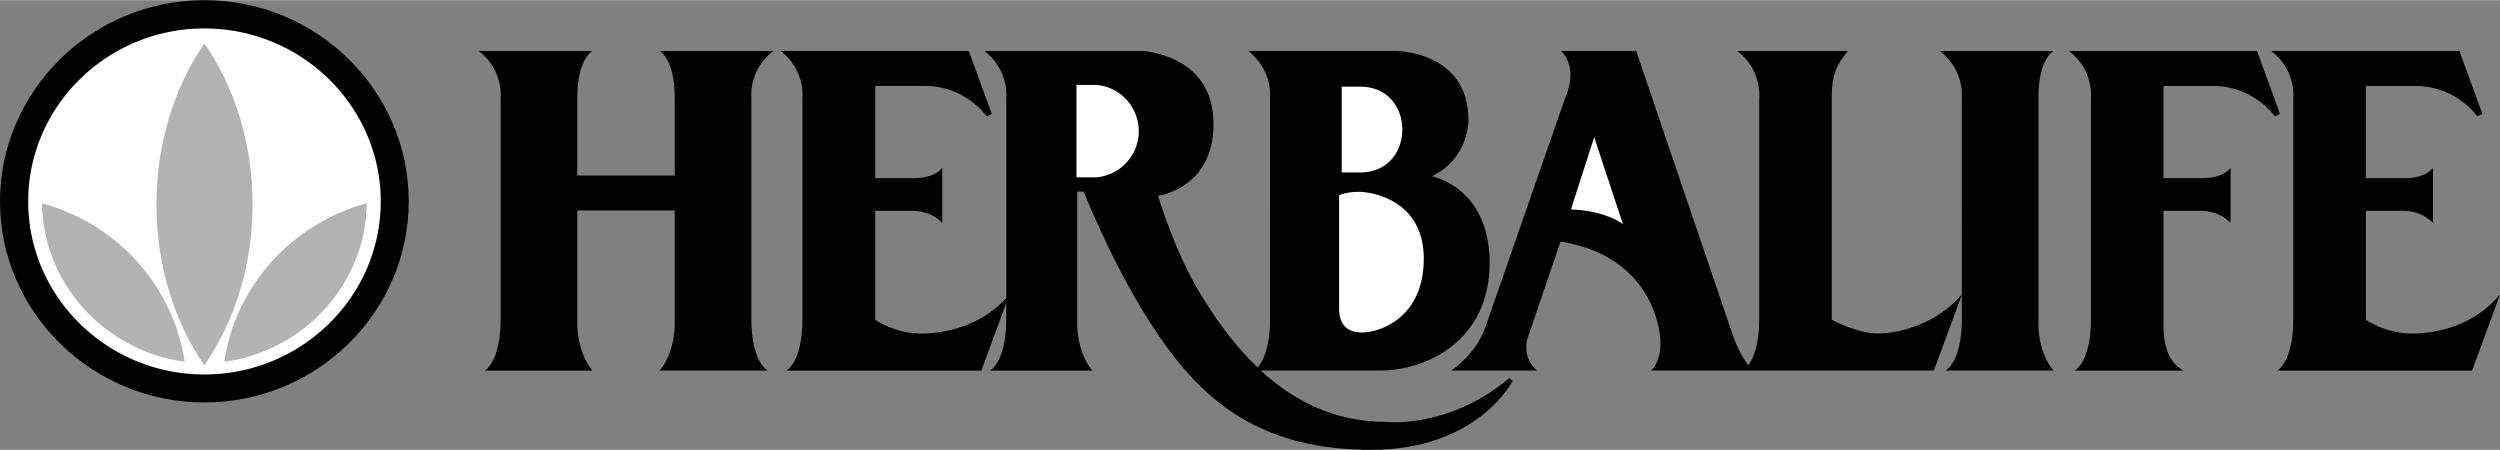 <?xml version="1.0" encoding="UTF-8"?> <svg xmlns="http://www.w3.org/2000/svg" width="2500" height="450" viewBox="0 0 43.434 7.812"><rect x="0" y="0" width="43.434" height="7.812" fill="#808080" stroke="none"/><path d="M3.55 0c1.958 0 3.551 1.571 3.551 3.497 0 1.921-1.593 3.492-3.551 3.492C1.598 6.989 0 5.418 0 3.497 0 1.571 1.598 0 3.55 0zM10.03 3.654h1.692V5.58s.031.5-.261.855h1.876s-.283-.139-.283-.896V1.706s-.059-.481.378-.823h-1.971s.261.135.261.805v1.359H10.03V1.688c0-.67.261-.805.261-.805H8.32c.437.342.378.823.378.823V5.54c0 .756-.279.896-.279.896h1.872c-.288-.356-.261-.856-.261-.856V3.654zM41.103 3.092h.675s.342.014.491-.18v.958s-.171-.211-.531-.211h-.634v1.895s.337.238.801.238 1.098-.157 1.53-.679l-.486 1.323H39.56s.283-.139.283-.896V1.706s.059-.481-.382-.823h3.267l.4 1.093-.09.041s-.365-.526-1.066-.526h-.869v1.601z"></path><path d="M37.588 3.092h.675s.342.014.49-.18v.958s-.171-.211-.531-.211h-.634v1.895c0 .175-.027.688.351.882h-1.895s.283-.139.283-.896V1.706s.059-.481-.378-.823h3.263l.4 1.093-.09.041s-.364-.526-1.066-.526h-.869v1.601zM25.213 6.435s.427-.274.594-.756l1.404-4.032s.216-.459-.09-.765h1.305l1.683 4.95s.099.297.266.513c.081-.113.189-.342.189-.806V1.706s.059-.481-.378-.823h1.917c-.171.216-.279.374-.279.814v3.856s.445.238.801.238 1.021-.157 1.458-.679V1.706s.059-.481-.378-.823h1.971s-.261.135-.261.805V5.58s-.032.5.261.855H33.8s.284-.139.284-.896v-.422l-.486 1.318h-4.911s.162-.139.162-.472-.212-1.526-1.737-1.769l-.58 1.701s-.09.32.171.54h-1.49z"></path><path d="M18.977 6.435c-.289-.355-.262-.855-.262-.855V3.326h.113s.589 1.499 1.372 2.601c.779 1.103 1.769 1.885 3.623 1.885 1.854 0 2.457-1.197 2.457-1.197l-.058-.05c-1.062.896-2.151.761-2.151.761-.927 0-1.633-.4-2.169-.891h2.065c.851 0 1.913-.544 1.913-1.868 0-1.323-1.003-1.507-1.003-1.507.652-.319.635-.981.635-.981 0-1.192-1.256-1.197-1.256-1.197h-2.569c.437.342.378.823.378.823V5.54c0 .522-.135.751-.216.841-.41-.387-.707-.823-.918-1.156-.504-.774-.811-1.827-.811-1.827s.963-.121.963-1.246c0-1.22-1.242-1.269-1.242-1.269h-2.736c.437.342.378.823.378.823v3.47c-.432.472-1.035.616-1.476.616-.463 0-.801-.238-.801-.238V3.659h.634c.36 0 .531.211.531.211v-.958c-.148.194-.495.18-.495.18h-.67V1.49h.869c.702 0 1.066.526 1.066.526l.09-.041-.4-1.093h-3.267c.436.342.377.824.377.824V5.54c0 .756-.279.896-.279.896h3.388l.432-1.174v.278c0 .756-.283.896-.283.896h1.778z"></path><path d="M3.55.491c1.688 0 3.065 1.35 3.065 3.006S5.238 6.503 3.55 6.503.49 5.152.49 3.497 1.863.491 3.55.491zM27.292 3.636l.405-1.255.5 1.512s-.279-.234-.905-.257zM23.265 5.351V3.389s.108-.054.315-.059c.238-.009 1.156.135 1.156 1.161 0 1.03-.765 1.282-1.071 1.282s-.4-.184-.4-.422zM23.31 2.993h.324c.972 0 .972-1.49 0-1.49h-.324v1.49zM18.702 3.078h.346a.806.806 0 0 0 0-1.606h-.346v1.606z" fill="#fff"></path><path d="M3.897 6.282c1.386-.189 2.461-1.354 2.475-2.754-1.291.351-2.282 1.427-2.475 2.754zM3.208 6.282C1.822 6.093.747 4.928.729 3.528c1.296.351 2.282 1.427 2.479 2.754zM3.55 6.345c-.517-.756-.832-1.732-.832-2.794 0-1.071.315-2.048.833-2.799.522.751.837 1.728.837 2.799 0 1.062-.316 2.038-.838 2.794z" fill="#b3b3b3"></path></svg> 
